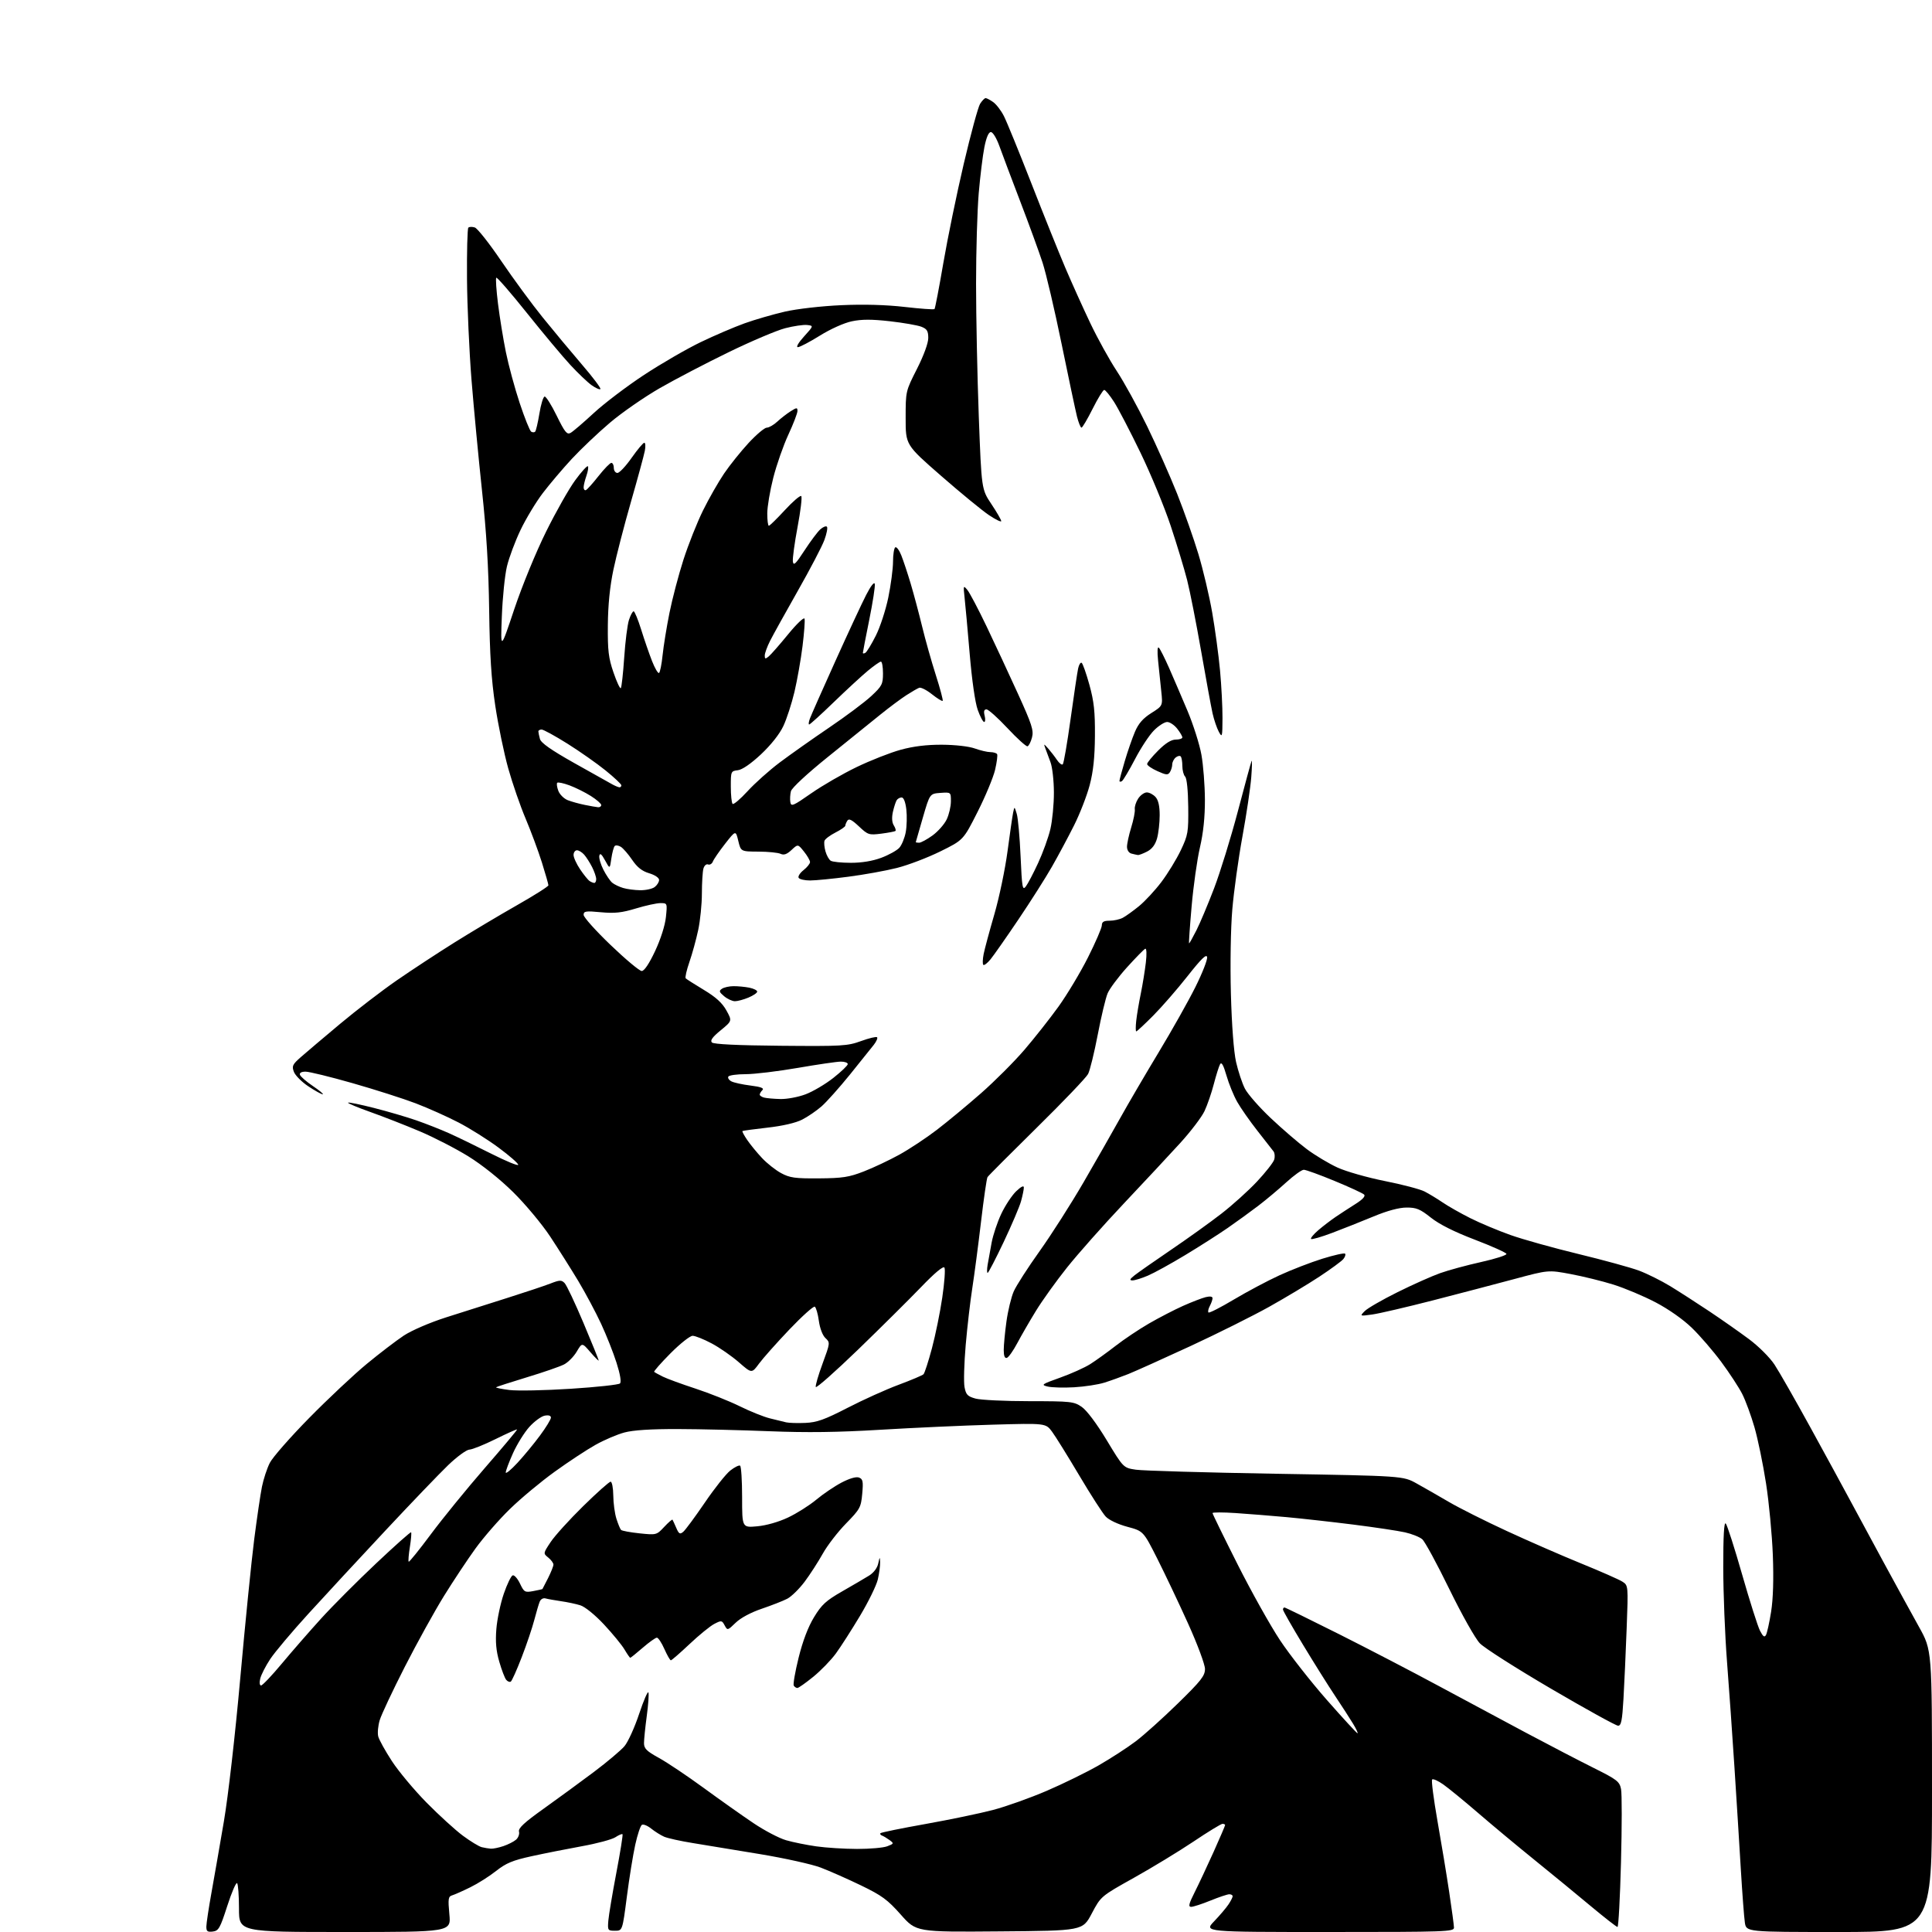<?xml version="1.0" encoding="UTF-8" standalone="no"?>
<svg 
  version="1.1" 
  xmlns="http://www.w3.org/2000/svg" 
  xmlns:xlink="http://www.w3.org/1999/xlink" 
  xmlns:svg="http://www.w3.org/2000/svg"
  xmlns:rdf="http://www.w3.org/1999/02/22-rdf-syntax-ns#"
  xmlns:cc="http://creativecommons.org/ns#"
  xmlns:dc="http://purl.org/dc/elements/1.1/"
  viewBox="0 0 768 768"
  width="768"
  height="768"
>
<style>svg {background-color: white; }</style>"
<path stroke="none" fill="black" fill-rule="evenodd" d="M84.59,767.82C82.45,768.08 82.01,767.73 82.03,765.82C82.05,764.54 82.95,758.55 84.04,752.50C85.13,746.45 87.36,733.66 88.99,724.09C90.70,714.07 93.47,689.87 95.51,667.09C97.46,645.31 99.95,620.52 101.04,612.00C102.13,603.48 103.52,594.02 104.13,591.00C104.74,587.98 106.14,583.70 107.26,581.50C108.38,579.30 115.41,571.28 122.90,563.67C130.38,556.06 140.68,546.39 145.80,542.17C150.91,537.95 157.55,532.88 160.54,530.90C163.64,528.86 170.84,525.75 177.25,523.70C183.44,521.72 194.35,518.25 201.50,516.00C208.65,513.74 216.42,511.15 218.76,510.24C222.48,508.79 223.19,508.76 224.44,510.04C225.23,510.84 228.60,517.98 231.94,525.89C235.27,533.81 238.00,540.52 238.00,540.81C238.00,541.10 236.51,539.61 234.69,537.51C231.39,533.68 231.39,533.68 229.26,537.28C228.10,539.26 225.82,541.56 224.21,542.39C222.59,543.23 215.94,545.53 209.42,547.50C202.90,549.48 197.41,551.26 197.20,551.46C197.00,551.67 199.39,552.16 202.52,552.55C205.66,552.94 216.61,552.72 226.86,552.06C237.11,551.41 245.93,550.45 246.45,549.94C247.04,549.35 246.54,546.31 245.09,541.75C243.83,537.76 241.06,530.78 238.95,526.23C236.84,521.69 232.76,514.04 229.88,509.23C226.99,504.43 221.95,496.45 218.68,491.50C215.40,486.55 208.78,478.62 203.97,473.88C198.73,468.72 191.59,463.01 186.16,459.66C181.18,456.58 172.47,452.09 166.81,449.70C161.14,447.30 152.32,443.85 147.22,442.04C142.11,440.22 138.12,438.55 138.35,438.32C138.58,438.09 143.20,439.04 148.63,440.42C154.06,441.80 161.65,444.02 165.50,445.36C169.35,446.70 175.20,449.00 178.50,450.48C181.80,451.96 189.34,455.61 195.25,458.60C201.16,461.59 206.00,463.58 206.00,463.01C206.00,462.45 202.50,459.39 198.21,456.22C193.93,453.04 186.79,448.55 182.34,446.24C177.90,443.93 170.21,440.49 165.27,438.60C160.33,436.72 149.05,433.11 140.20,430.59C131.35,428.06 122.92,426.00 121.47,426.00C119.82,426.00 118.98,426.47 119.23,427.25C119.45,427.94 121.78,429.96 124.42,431.75C127.07,433.54 128.80,435.00 128.28,435.00C127.77,435.00 125.20,433.58 122.59,431.85C119.98,430.12 117.39,427.53 116.84,426.10C115.95,423.78 116.25,423.14 119.67,420.14C121.78,418.29 128.78,412.36 135.24,406.96C141.70,401.56 151.82,393.79 157.74,389.70C163.66,385.61 173.99,378.83 180.70,374.63C187.42,370.43 198.55,363.79 205.45,359.87C212.35,355.95 218.00,352.38 218.00,351.92C218.00,351.47 216.83,347.37 215.40,342.80C213.96,338.24 211.05,330.40 208.93,325.38C206.80,320.36 203.70,311.39 202.03,305.44C200.36,299.48 198.04,288.29 196.88,280.56C195.30,270.05 194.69,260.44 194.45,242.50C194.22,225.72 193.37,211.43 191.60,195.00C190.22,182.07 188.34,162.28 187.43,151.00C186.53,139.72 185.72,121.65 185.64,110.84C185.56,100.03 185.80,90.88 186.17,90.50C186.55,90.13 187.70,90.09 188.73,90.42C189.77,90.74 194.51,96.75 199.26,103.76C204.02,110.77 211.41,120.84 215.70,126.14C219.99,131.45 227.04,139.91 231.36,144.95C235.69,149.98 238.98,154.36 238.67,154.66C238.37,154.97 236.80,154.28 235.19,153.13C233.58,151.99 229.76,148.35 226.70,145.04C223.64,141.74 215.89,132.47 209.47,124.44C203.06,116.42 197.57,110.10 197.28,110.39C196.98,110.68 197.29,115.33 197.96,120.71C198.63,126.10 200.04,134.78 201.10,140.00C202.16,145.22 204.63,154.33 206.59,160.24C208.55,166.15 210.60,171.25 211.15,171.59C211.69,171.93 212.40,171.93 212.73,171.60C213.06,171.27 213.82,168.03 214.42,164.39C215.01,160.75 215.95,157.71 216.50,157.64C217.05,157.56 219.21,160.99 221.30,165.26C224.50,171.79 225.37,172.87 226.80,172.09C227.74,171.58 231.91,168.01 236.07,164.16C240.24,160.31 249.24,153.49 256.07,149.00C262.91,144.51 273.00,138.67 278.50,136.02C284.00,133.37 291.88,130.00 296.00,128.52C300.12,127.04 307.32,124.96 312.00,123.88C316.82,122.78 326.49,121.67 334.34,121.32C343.32,120.91 352.19,121.16 359.59,122.01C365.87,122.73 371.22,123.12 371.48,122.86C371.73,122.60 373.31,114.37 374.99,104.56C376.67,94.75 380.32,77.00 383.11,65.11C385.90,53.23 388.82,42.49 389.61,41.25C390.40,40.01 391.39,39.00 391.80,39.00C392.22,39.00 393.56,39.70 394.79,40.57C396.02,41.43 397.94,43.92 399.05,46.11C400.17,48.29 405.07,60.30 409.95,72.79C414.82,85.28 420.92,100.45 423.50,106.50C426.08,112.55 430.55,122.45 433.43,128.50C436.31,134.55 441.04,143.10 443.94,147.50C446.84,151.90 452.28,161.80 456.03,169.50C459.77,177.20 465.13,189.25 467.93,196.28C470.72,203.31 474.53,214.11 476.39,220.28C478.25,226.45 480.72,236.90 481.87,243.50C483.02,250.10 484.42,260.45 484.98,266.50C485.54,272.55 485.98,281.10 485.96,285.50C485.92,293.00 485.83,293.34 484.49,290.87C483.71,289.42 482.59,286.14 482.01,283.56C481.44,280.99 479.39,269.83 477.46,258.77C475.53,247.70 473.03,235.02 471.90,230.57C470.77,226.13 467.83,216.43 465.36,209.00C462.89,201.57 457.50,188.53 453.38,180.00C449.26,171.47 444.52,162.36 442.84,159.75C441.16,157.14 439.41,155.00 438.94,155.00C438.48,155.00 436.40,158.38 434.34,162.50C432.27,166.62 430.28,170.00 429.91,170.00C429.54,170.00 428.73,167.99 428.11,165.54C427.50,163.08 424.74,150.08 421.99,136.65C419.24,123.22 415.84,108.70 414.43,104.38C413.02,100.06 409.02,89.10 405.54,80.02C402.06,70.93 398.33,61.02 397.25,58.00C396.14,54.92 394.67,52.50 393.89,52.50C392.99,52.50 392.08,54.62 391.31,58.50C390.65,61.80 389.64,70.04 389.06,76.80C388.48,83.57 388.00,99.75 388.00,112.76C388.00,125.77 388.49,149.49 389.08,165.46C390.17,194.50 390.17,194.50 394.08,200.36C396.24,203.59 398.00,206.64 398.00,207.14C398.00,207.64 395.78,206.55 393.06,204.72C390.34,202.89 381.79,195.87 374.06,189.12C360.00,176.85 360.00,176.85 360.01,166.17C360.01,155.51 360.02,155.49 364.51,146.64C367.22,141.28 369.00,136.42 369.00,134.36C369.00,131.57 368.50,130.76 366.25,129.88C364.74,129.29 359.10,128.31 353.73,127.70C346.55,126.89 342.54,126.89 338.62,127.72C335.54,128.36 330.16,130.77 325.91,133.42C321.86,135.94 317.93,138.00 317.16,138.00C316.36,138.00 317.39,136.21 319.62,133.75C323.46,129.50 323.46,129.50 320.84,129.19C319.40,129.03 315.47,129.60 312.12,130.47C308.76,131.34 298.70,135.60 289.76,139.95C280.82,144.29 268.44,150.75 262.26,154.30C256.08,157.86 247.18,164.03 242.48,168.02C237.78,172.00 230.97,178.47 227.33,182.38C223.70,186.30 218.50,192.43 215.78,196.00C213.06,199.57 209.07,206.18 206.92,210.68C204.77,215.18 202.33,221.71 201.51,225.18C200.68,228.66 199.77,237.57 199.49,245.00C198.96,258.50 198.96,258.50 204.43,242.16C207.54,232.90 213.00,219.58 217.06,211.38C220.99,203.43 226.22,194.20 228.68,190.87C231.13,187.53 233.38,185.05 233.69,185.35C233.99,185.65 233.73,187.34 233.12,189.10C232.50,190.86 232.00,192.94 232.00,193.73C232.00,194.52 232.40,195.02 232.89,194.83C233.38,194.65 235.64,192.14 237.91,189.25C240.19,186.36 242.49,184.00 243.02,184.00C243.56,184.00 244.00,184.90 244.00,186.00C244.00,187.10 244.65,188.00 245.44,188.00C246.23,188.00 248.77,185.30 251.08,182.00C253.40,178.70 255.66,176.00 256.12,176.00C256.58,176.00 256.67,177.46 256.32,179.25C255.97,181.04 253.50,190.13 250.82,199.46C248.14,208.78 245.00,220.93 243.84,226.46C242.43,233.18 241.70,240.47 241.63,248.50C241.54,258.64 241.89,261.56 243.87,267.31C245.15,271.06 246.46,273.87 246.78,273.55C247.09,273.24 247.70,267.77 248.13,261.40C248.56,255.02 249.41,248.28 250.03,246.41C250.65,244.53 251.48,243.00 251.88,243.00C252.28,243.00 253.62,246.26 254.87,250.25C256.11,254.24 258.05,259.86 259.18,262.74C260.30,265.62 261.56,267.77 261.97,267.52C262.38,267.26 263.02,264.09 263.39,260.46C263.76,256.84 264.99,249.29 266.11,243.69C267.23,238.08 269.74,228.55 271.68,222.50C273.63,216.45 277.13,207.64 279.46,202.92C281.79,198.19 285.57,191.58 287.84,188.23C290.12,184.87 294.52,179.40 297.60,176.06C300.69,172.73 303.93,170.00 304.80,170.00C305.68,170.00 307.54,168.93 308.95,167.63C310.35,166.33 312.74,164.47 314.25,163.51C316.72,161.95 317.00,161.93 317.00,163.38C317.00,164.27 315.38,168.48 313.40,172.75C311.42,177.01 308.72,184.72 307.40,189.88C306.08,195.04 305.00,201.45 305.00,204.13C305.00,206.81 305.28,209.00 305.63,209.00C305.97,209.00 308.85,206.19 312.02,202.75C315.19,199.31 318.11,196.82 318.51,197.20C318.91,197.59 318.25,203.10 317.05,209.46C315.85,215.82 315.01,222.01 315.18,223.23C315.44,225.02 316.30,224.21 319.79,218.83C322.15,215.21 324.97,211.44 326.05,210.46C327.13,209.48 328.33,208.99 328.71,209.38C329.09,209.76 328.63,212.15 327.69,214.70C326.75,217.24 321.99,226.34 317.12,234.91C312.26,243.49 307.31,252.39 306.14,254.71C304.96,257.03 304.00,259.67 304.00,260.58C304.00,262.00 304.24,262.05 305.61,260.91C306.50,260.17 309.96,256.22 313.31,252.12C316.65,248.03 319.58,245.24 319.81,245.93C320.04,246.61 319.68,251.52 319.02,256.84C318.36,262.15 316.92,270.32 315.82,275.00C314.71,279.68 312.72,285.82 311.37,288.67C309.88,291.83 306.44,296.16 302.51,299.85C298.46,303.63 295.04,305.98 293.29,306.18C290.57,306.49 290.50,306.66 290.51,312.67C290.51,316.07 290.83,319.16 291.22,319.55C291.60,319.94 294.28,317.67 297.17,314.51C300.06,311.35 305.81,306.21 309.96,303.09C314.11,299.98 322.94,293.74 329.58,289.24C336.23,284.74 343.77,279.10 346.33,276.71C350.61,272.73 351.00,271.96 351.00,267.68C351.00,265.11 350.63,263.00 350.18,263.00C349.73,263.00 347.37,264.66 344.93,266.68C342.49,268.71 336.40,274.33 331.38,279.18C326.37,284.03 321.99,288.00 321.66,288.00C321.32,288.00 321.47,286.90 321.98,285.56C322.49,284.21 327.01,274.00 332.04,262.86C337.06,251.73 342.57,239.89 344.28,236.56C346.16,232.89 347.53,231.14 347.74,232.13C347.94,233.02 346.95,239.42 345.55,246.35C344.15,253.28 343.00,259.21 343.00,259.53C343.00,259.85 343.46,259.83 344.02,259.49C344.58,259.14 346.44,256.09 348.14,252.71C349.85,249.34 352.08,242.51 353.11,237.54C354.13,232.57 354.98,226.16 354.99,223.31C354.99,220.45 355.40,217.87 355.89,217.57C356.39,217.26 357.46,218.70 358.28,220.76C359.10,222.82 360.78,227.88 362.01,232.00C363.24,236.12 365.28,243.78 366.55,249.00C367.81,254.23 370.27,262.93 372.00,268.34C373.73,273.75 374.96,278.37 374.73,278.60C374.50,278.84 372.58,277.65 370.47,275.98C368.36,274.30 366.07,273.14 365.39,273.40C364.71,273.66 362.43,274.98 360.33,276.33C358.22,277.68 353.51,281.19 349.86,284.14C346.20,287.09 336.86,294.63 329.09,300.90C320.78,307.60 314.73,313.22 314.40,314.54C314.09,315.78 313.98,317.73 314.17,318.86C314.47,320.73 315.27,320.39 322.50,315.34C326.90,312.27 335.00,307.59 340.50,304.94C346.00,302.29 353.87,299.19 357.98,298.06C363.07,296.66 368.34,296.01 374.48,296.04C379.70,296.07 385.18,296.69 387.50,297.53C389.70,298.32 392.49,298.98 393.69,298.98C394.90,298.99 396.10,299.35 396.36,299.78C396.63,300.20 396.26,303.02 395.56,306.03C394.85,309.04 391.73,316.55 388.61,322.72C382.95,333.94 382.95,333.94 373.73,338.48C368.65,340.98 360.92,343.92 356.54,345.02C352.16,346.13 343.47,347.70 337.23,348.51C331.00,349.33 324.15,350.00 322.01,350.00C319.87,350.00 317.83,349.53 317.48,348.96C317.12,348.39 318.00,347.01 319.42,345.89C320.84,344.77 322.00,343.33 322.00,342.68C321.99,342.03 320.91,340.15 319.58,338.50C317.18,335.50 317.18,335.50 314.64,337.88C312.80,339.60 311.61,340.02 310.30,339.41C309.31,338.94 305.35,338.55 301.50,338.53C294.50,338.50 294.50,338.50 293.48,334.26C292.46,330.02 292.46,330.02 288.22,335.44C285.89,338.42 283.71,341.59 283.37,342.49C283.02,343.38 282.17,343.90 281.47,343.63C280.76,343.35 279.94,344.10 279.61,345.32C279.29,346.52 279.02,350.96 279.01,355.18C279.01,359.41 278.35,365.94 277.55,369.68C276.75,373.43 275.18,379.16 274.05,382.41C272.92,385.67 272.26,388.59 272.58,388.91C272.90,389.24 276.15,391.30 279.81,393.51C284.58,396.38 287.12,398.70 288.76,401.67C291.05,405.82 291.05,405.82 286.48,409.57C283.20,412.26 282.22,413.62 283.00,414.40C283.70,415.10 293.12,415.56 310.29,415.71C334.78,415.93 336.88,415.81 342.28,413.84C345.46,412.68 348.33,412.00 348.65,412.32C348.97,412.64 348.40,413.98 347.37,415.31C346.34,416.63 342.07,421.95 337.88,427.14C333.68,432.33 328.61,438.01 326.60,439.78C324.59,441.54 321.10,443.93 318.84,445.08C316.32,446.37 311.04,447.59 305.12,448.25C299.83,448.85 295.34,449.46 295.14,449.61C294.94,449.76 295.80,451.37 297.05,453.19C298.29,455.01 300.93,458.23 302.91,460.33C304.88,462.44 308.30,465.14 310.50,466.33C313.95,468.20 316.02,468.49 325.50,468.42C334.93,468.35 337.49,467.96 343.39,465.66C347.19,464.19 353.55,461.18 357.54,458.98C361.52,456.78 368.23,452.34 372.44,449.11C376.66,445.88 384.54,439.34 389.96,434.59C395.38,429.83 403.12,422.09 407.16,417.39C411.20,412.69 417.31,404.94 420.75,400.17C424.18,395.40 429.47,386.58 432.50,380.57C435.52,374.56 438.00,368.82 438.00,367.82C438.00,366.46 438.77,366.00 441.07,366.00C442.75,366.00 445.11,365.48 446.32,364.84C447.52,364.21 450.42,362.12 452.77,360.21C455.11,358.30 459.12,353.98 461.66,350.62C464.21,347.25 467.68,341.57 469.38,338.00C472.27,331.91 472.45,330.82 472.34,320.66C472.27,314.20 471.78,309.38 471.11,308.71C470.50,308.10 470.00,306.19 470.00,304.47C470.00,302.74 469.70,301.04 469.34,300.68C468.98,300.31 468.08,300.52 467.34,301.13C466.60,301.74 465.99,302.98 465.98,303.87C465.98,304.77 465.56,306.15 465.06,306.94C464.28,308.17 463.57,308.11 460.08,306.53C457.83,305.52 456.00,304.26 456.00,303.72C456.00,303.18 457.97,300.77 460.37,298.37C463.31,295.42 465.59,294.00 467.37,294.00C468.82,294.00 470.00,293.61 470.00,293.13C470.00,292.66 469.07,291.08 467.93,289.63C466.79,288.19 465.00,287.00 463.96,287.00C462.92,287.00 460.56,288.50 458.73,290.34C456.89,292.17 453.49,297.33 451.17,301.80C448.84,306.26 446.50,310.19 445.97,310.52C445.44,310.85 445.00,310.80 445.00,310.42C445.00,310.03 445.94,306.52 447.10,302.61C448.25,298.70 450.08,293.44 451.15,290.92C452.56,287.60 454.36,285.54 457.67,283.45C462.24,280.56 462.24,280.56 461.62,274.78C461.28,271.60 460.72,266.19 460.37,262.75C459.97,258.81 460.09,256.87 460.69,257.50C461.21,258.05 463.02,261.65 464.72,265.50C466.41,269.35 469.70,277.00 472.02,282.50C474.34,288.00 476.84,295.88 477.58,300.00C478.32,304.12 478.95,312.17 478.97,317.88C478.99,324.85 478.34,331.08 476.99,336.88C475.89,341.62 474.40,352.14 473.69,360.25C472.98,368.36 472.52,375.00 472.68,375.00C472.84,375.00 474.14,372.68 475.58,369.84C477.02,367.01 480.19,359.47 482.63,353.09C485.06,346.72 489.31,332.95 492.07,322.50C494.82,312.05 497.27,303.05 497.52,302.50C497.77,301.95 497.71,304.88 497.39,309.00C497.07,313.12 495.50,323.70 493.89,332.50C492.28,341.30 490.47,354.35 489.86,361.50C489.22,368.97 488.99,383.22 489.30,395.00C489.64,407.56 490.44,418.07 491.35,422.14C492.18,425.80 493.76,430.56 494.86,432.73C495.97,434.90 500.62,440.20 505.19,444.51C509.76,448.82 516.20,454.36 519.50,456.82C522.80,459.28 528.29,462.57 531.70,464.13C535.11,465.69 543.56,468.10 550.48,469.48C557.40,470.85 564.51,472.72 566.28,473.63C568.05,474.54 571.30,476.51 573.50,478.01C575.70,479.51 580.65,482.32 584.50,484.25C588.35,486.19 595.55,489.20 600.50,490.96C605.45,492.71 617.62,496.11 627.55,498.51C637.48,500.92 648.28,503.88 651.55,505.10C654.82,506.33 660.42,509.12 664.00,511.30C667.58,513.49 674.55,517.98 679.50,521.28C684.44,524.58 691.55,529.57 695.29,532.36C699.10,535.20 703.55,539.64 705.40,542.46C707.23,545.23 713.66,556.50 719.70,567.50C725.74,578.50 732.73,591.33 735.23,596.00C737.73,600.67 743.81,611.92 748.74,621.00C753.67,630.08 760.02,641.66 762.85,646.75C768.00,656.00 768.00,656.00 768.00,712.00C768.00,768.00 768.00,768.00 731.09,768.00C694.18,768.00 694.18,768.00 693.61,764.25C693.30,762.19 692.58,752.62 692.00,743.00C691.43,733.38 690.29,715.15 689.47,702.50C688.65,689.85 687.32,670.95 686.51,660.50C685.70,650.05 685.03,633.20 685.02,623.05C685.01,610.70 685.33,604.93 686.00,605.60C686.56,606.16 689.49,615.28 692.52,625.88C695.55,636.48 698.75,646.54 699.63,648.25C700.84,650.59 701.42,651.00 702.01,649.92C702.44,649.14 703.36,644.99 704.04,640.71C704.85,635.63 705.09,627.80 704.73,618.21C704.42,610.12 703.21,597.26 702.02,589.64C700.84,582.01 698.77,571.98 697.42,567.33C696.08,562.69 693.89,556.75 692.57,554.14C691.25,551.54 687.51,545.82 684.27,541.44C681.02,537.06 675.75,530.94 672.55,527.85C669.07,524.47 663.27,520.40 658.12,517.70C653.38,515.22 645.84,512.05 641.37,510.65C636.90,509.25 629.25,507.37 624.37,506.46C615.50,504.80 615.50,504.80 602.00,508.43C594.58,510.42 579.95,514.26 569.50,516.95C559.05,519.63 548.25,522.15 545.50,522.53C540.50,523.22 540.50,523.22 542.50,521.18C543.60,520.06 549.45,516.68 555.50,513.68C561.55,510.67 569.20,507.26 572.50,506.09C575.80,504.91 583.13,502.93 588.79,501.67C594.45,500.41 598.97,498.96 598.84,498.44C598.70,497.92 593.03,495.38 586.23,492.78C578.06,489.66 572.15,486.69 568.80,484.03C564.52,480.62 563.02,480.00 559.12,480.02C556.14,480.03 551.48,481.28 546.00,483.56C541.33,485.50 533.95,488.43 529.61,490.07C525.27,491.71 521.47,492.81 521.17,492.51C520.87,492.20 522.17,490.63 524.06,489.01C525.95,487.39 529.08,485.00 531.00,483.70C532.92,482.40 536.46,480.10 538.86,478.58C541.67,476.81 542.88,475.48 542.26,474.86C541.73,474.33 536.45,471.89 530.53,469.45C524.62,467.00 519.10,465.00 518.28,465.00C517.45,465.00 514.31,467.26 511.28,470.02C508.26,472.78 503.25,476.98 500.14,479.35C497.04,481.71 491.57,485.68 488.00,488.15C484.42,490.63 476.84,495.47 471.16,498.90C465.48,502.34 458.80,506.01 456.33,507.07C453.86,508.13 451.08,508.99 450.17,508.98C448.88,508.96 449.07,508.50 451.00,506.96C452.38,505.87 458.90,501.30 465.50,496.82C472.10,492.34 481.11,485.88 485.51,482.46C489.92,479.05 496.29,473.30 499.68,469.68C503.06,466.07 506.13,462.16 506.50,461.01C506.87,459.85 506.75,458.36 506.25,457.70C505.74,457.04 502.86,453.35 499.84,449.50C496.82,445.65 493.20,440.48 491.80,438.00C490.40,435.52 488.48,430.82 487.54,427.54C486.34,423.37 485.57,422.01 485.00,423.04C484.55,423.84 483.44,427.38 482.52,430.90C481.61,434.43 479.94,439.27 478.82,441.66C477.69,444.06 473.34,449.78 469.14,454.39C464.94,459.00 454.86,469.81 446.74,478.41C438.62,487.01 428.47,498.46 424.17,503.85C419.87,509.24 414.31,516.99 411.81,521.08C409.30,525.16 405.96,530.95 404.38,533.93C402.79,536.92 400.94,539.55 400.25,539.77C399.41,540.04 399.00,539.01 399.00,536.66C399.00,534.72 399.48,529.62 400.08,525.32C400.67,521.02 401.98,515.63 402.98,513.34C403.99,511.05 408.62,503.85 413.27,497.34C417.92,490.83 425.77,478.52 430.72,470.00C435.66,461.48 442.25,449.93 445.36,444.34C448.47,438.75 455.32,427.05 460.57,418.34C465.83,409.63 472.40,397.96 475.17,392.40C477.94,386.85 480.05,381.48 479.85,380.46C479.59,379.10 477.52,381.11 472.05,388.05C467.96,393.25 461.81,400.31 458.39,403.75C454.97,407.19 451.95,410.00 451.68,410.00C451.41,410.00 451.41,408.09 451.67,405.75C451.93,403.41 452.74,398.57 453.48,395.00C454.21,391.43 455.11,385.86 455.49,382.64C455.89,379.22 455.79,376.93 455.26,377.14C454.76,377.34 451.51,380.65 448.03,384.50C444.55,388.35 441.07,393.02 440.29,394.88C439.51,396.73 437.74,404.13 436.37,411.30C434.99,418.48 433.27,425.51 432.53,426.93C431.80,428.34 422.64,437.93 412.17,448.23C401.71,458.53 392.88,467.39 392.55,467.92C392.22,468.45 391.06,476.44 389.97,485.69C388.88,494.94 387.32,506.77 386.51,512.00C385.69,517.23 384.51,527.42 383.88,534.66C383.26,541.90 383.04,549.42 383.41,551.37C383.98,554.41 384.61,555.08 387.79,555.96C389.83,556.52 399.42,556.99 409.10,556.99C425.71,557.00 426.89,557.13 429.99,559.25C431.98,560.61 435.91,565.84 439.93,572.49C446.57,583.49 446.57,583.49 451.54,584.23C454.27,584.64 479.28,585.37 507.11,585.84C557.73,586.70 557.73,586.70 563.11,589.69C566.08,591.33 571.85,594.64 575.95,597.04C580.04,599.44 590.39,604.64 598.95,608.59C607.50,612.55 620.80,618.35 628.50,621.49C636.20,624.62 643.57,627.87 644.88,628.70C647.27,630.22 647.27,630.22 646.62,647.36C646.27,656.79 645.70,669.34 645.36,675.25C644.86,683.95 644.45,686.00 643.22,686.00C642.38,686.00 630.40,679.39 616.60,671.31C602.79,663.22 590.04,655.10 588.26,653.24C586.44,651.36 581.11,641.87 576.13,631.69C571.25,621.68 566.41,612.77 565.37,611.88C564.34,610.98 561.25,609.75 558.50,609.13C555.75,608.51 546.52,607.13 538.00,606.05C529.48,604.98 517.55,603.65 511.50,603.09C505.45,602.54 496.34,601.81 491.25,601.47C486.16,601.13 482.00,601.13 482.00,601.48C482.00,601.82 486.47,610.97 491.93,621.80C497.39,632.64 504.99,646.23 508.82,652.00C512.65,657.77 521.03,668.46 527.44,675.75C533.85,683.04 539.34,689.00 539.63,689.00C539.92,689.00 539.14,687.31 537.89,685.25C536.64,683.19 533.45,678.24 530.79,674.26C528.13,670.28 522.36,661.09 517.98,653.84C513.59,646.59 510.00,640.28 510.00,639.83C510.00,639.37 510.27,639.00 510.60,639.00C510.92,639.00 520.71,643.79 532.35,649.63C543.98,655.48 561.60,664.64 571.50,669.98C581.40,675.32 597.15,683.76 606.50,688.74C615.85,693.72 628.05,700.06 633.61,702.83C642.81,707.42 643.79,708.18 644.39,711.19C644.76,713.01 644.75,726.09 644.37,740.25C644.00,754.41 643.37,766.00 642.98,766.00C642.60,766.00 637.83,762.28 632.39,757.74C626.95,753.19 616.88,744.92 610.00,739.36C603.12,733.80 593.00,725.37 587.50,720.62C582.00,715.88 575.80,710.81 573.73,709.35C571.66,707.89 569.66,707.00 569.30,707.37C568.93,707.73 569.88,715.11 571.40,723.77C572.93,732.42 575.03,745.12 576.06,752.00C577.10,758.88 577.96,765.29 577.98,766.25C578.00,767.89 574.98,768.00 528.29,768.00C478.58,768.00 478.58,768.00 482.64,763.75C484.88,761.41 487.45,758.39 488.35,757.03C489.26,755.67 490.00,754.21 490.00,753.78C490.00,753.35 489.40,753.00 488.67,753.00C487.94,753.00 484.58,754.12 481.19,755.50C477.81,756.88 474.35,758.00 473.51,758.00C472.29,758.00 472.57,756.81 474.89,752.21C476.50,749.02 479.88,741.82 482.41,736.20C484.93,730.58 487.00,725.77 487.00,725.49C487.00,725.22 486.53,725.00 485.97,725.00C485.40,725.00 480.21,728.17 474.45,732.04C468.68,735.91 458.03,742.38 450.79,746.43C437.62,753.79 437.62,753.79 433.99,760.65C430.37,767.50 430.37,767.50 397.30,767.76C364.23,768.03 364.23,768.03 358.08,761.09C352.81,755.14 350.55,753.49 342.22,749.46C336.87,746.88 329.68,743.70 326.23,742.39C322.79,741.08 311.99,738.68 302.23,737.06C292.48,735.44 280.45,733.46 275.50,732.66C270.55,731.87 265.38,730.72 264.00,730.12C262.62,729.51 260.31,728.06 258.85,726.89C257.39,725.72 255.73,725.05 255.16,725.40C254.59,725.75 253.41,729.29 252.53,733.27C251.64,737.25 250.14,746.58 249.18,754.00C247.43,767.50 247.43,767.50 244.46,767.50C241.62,767.50 241.51,767.34 241.82,763.50C242.00,761.30 243.43,752.76 245.00,744.51C246.57,736.27 247.68,729.35 247.46,729.13C247.24,728.91 245.96,729.45 244.61,730.34C243.25,731.22 237.28,732.83 231.32,733.90C225.37,734.98 216.35,736.77 211.29,737.88C203.80,739.52 201.17,740.61 197.23,743.72C194.57,745.83 189.94,748.76 186.94,750.23C183.95,751.70 180.71,753.14 179.74,753.43C178.19,753.88 178.06,754.79 178.63,760.97C179.29,768.00 179.29,768.00 137.14,768.00C95.00,768.00 95.00,768.00 95.00,758.67C95.00,753.53 94.66,748.99 94.25,748.58C93.84,748.17 92.08,752.26 90.34,757.66C87.49,766.51 86.91,767.53 84.59,767.82zM195.10,734.88C195.98,734.95 198.23,734.49 200.10,733.86C201.97,733.23 204.24,732.08 205.14,731.30C206.04,730.52 206.57,729.08 206.31,728.09C205.96,726.74 208.36,724.51 216.17,718.94C221.85,714.88 230.82,708.33 236.09,704.37C241.36,700.41 246.83,695.80 248.25,694.12C249.66,692.44 252.28,686.67 254.07,681.29C255.87,675.90 257.52,672.08 257.76,672.78C258.00,673.49 257.70,677.72 257.09,682.19C256.49,686.66 256.00,691.49 256.00,692.93C256.00,695.08 257.04,696.11 261.91,698.79C265.16,700.57 273.14,705.92 279.66,710.68C286.17,715.44 295.09,721.75 299.48,724.70C303.87,727.66 309.72,730.73 312.48,731.52C315.24,732.32 320.65,733.41 324.50,733.96C328.35,734.51 335.63,734.97 340.68,734.98C345.74,734.99 351.14,734.52 352.68,733.93C355.37,732.90 355.41,732.79 353.61,731.46C352.57,730.70 351.22,729.89 350.61,729.67C350.00,729.45 349.73,729.02 350.00,728.72C350.27,728.42 358.38,726.76 368.00,725.05C377.62,723.33 389.69,720.82 394.81,719.47C399.94,718.12 409.49,714.71 416.04,711.90C422.59,709.09 431.90,704.52 436.73,701.76C441.55,698.99 448.20,694.68 451.50,692.18C454.80,689.68 462.34,682.90 468.25,677.12C477.45,668.13 479.00,666.16 479.00,663.44C479.00,661.67 476.04,653.71 472.28,645.38C468.58,637.20 463.06,625.58 460.03,619.57C454.50,608.63 454.50,608.63 448.13,606.92C444.43,605.93 440.83,604.23 439.54,602.86C438.31,601.56 433.58,594.20 429.01,586.50C424.44,578.80 419.58,570.98 418.20,569.11C415.69,565.73 415.69,565.73 394.59,566.33C382.99,566.66 362.93,567.57 350.00,568.35C333.08,569.37 320.76,569.53 306.00,568.94C294.73,568.49 278.30,568.09 269.50,568.07C258.86,568.04 251.75,568.49 248.27,569.42C245.39,570.18 240.21,572.39 236.77,574.32C233.32,576.24 226.00,581.06 220.50,585.03C215.00,588.99 206.98,595.67 202.68,599.87C198.37,604.06 192.24,611.10 189.05,615.50C185.86,619.90 180.19,628.45 176.44,634.50C172.70,640.55 165.70,653.21 160.89,662.64C156.08,672.07 151.60,681.59 150.94,683.80C150.28,686.01 150.01,688.91 150.35,690.25C150.68,691.58 153.14,696.01 155.80,700.09C158.46,704.17 164.66,711.58 169.57,716.57C174.48,721.55 180.97,727.47 184.00,729.72C187.03,731.96 190.40,734.02 191.50,734.28C192.60,734.55 194.22,734.82 195.10,734.88zM316.97,671.00C316.50,671.00 315.86,670.57 315.53,670.06C315.21,669.54 316.08,664.54 317.46,658.96C319.10,652.35 321.23,646.73 323.58,642.87C326.63,637.85 328.34,636.28 334.84,632.56C339.05,630.15 343.85,627.34 345.49,626.32C347.30,625.20 348.74,623.29 349.12,621.48C349.70,618.79 349.77,618.75 349.86,621.00C349.91,622.38 349.50,625.45 348.95,627.84C348.40,630.22 345.21,636.75 341.86,642.34C338.51,647.93 334.20,654.65 332.27,657.29C330.35,659.92 326.31,664.08 323.30,666.54C320.28,668.99 317.43,671.00 316.97,671.00zM103.78,670.00C104.33,670.00 108.07,666.06 112.08,661.25C116.09,656.44 123.12,648.38 127.69,643.35C132.26,638.32 142.09,628.47 149.53,621.46C156.96,614.45 163.21,608.89 163.42,609.11C163.63,609.32 163.41,611.95 162.93,614.95C162.45,617.94 162.24,620.57 162.46,620.80C162.68,621.02 166.66,616.09 171.30,609.85C175.94,603.61 185.60,591.75 192.77,583.50C199.94,575.25 205.69,568.38 205.55,568.23C205.41,568.08 201.57,569.80 197.01,572.05C192.46,574.30 187.78,576.19 186.61,576.24C185.45,576.28 181.65,579.06 178.16,582.41C174.68,585.76 163.41,597.50 153.13,608.50C142.84,619.50 129.10,634.35 122.58,641.50C116.06,648.65 109.24,656.75 107.42,659.50C105.60,662.25 103.82,665.74 103.45,667.25C103.06,668.86 103.20,670.00 103.78,670.00zM203.04,668.47C202.59,668.75 201.77,668.42 201.21,667.74C200.65,667.06 199.41,663.82 198.47,660.55C197.21,656.23 196.90,652.67 197.31,647.55C197.62,643.67 198.95,637.38 200.26,633.56C201.57,629.74 203.17,626.44 203.80,626.23C204.44,626.02 205.74,627.49 206.70,629.49C208.33,632.92 208.65,633.10 211.97,632.48C213.91,632.12 215.56,631.75 215.63,631.66C215.70,631.57 216.71,629.61 217.88,627.29C219.04,624.97 220.00,622.57 220.00,621.95C220.00,621.33 219.08,620.07 217.95,619.16C215.90,617.50 215.90,617.50 218.88,613.00C220.52,610.52 226.33,604.11 231.79,598.75C237.25,593.39 242.17,589.00 242.73,589.00C243.28,589.00 243.76,591.47 243.79,594.49C243.81,597.50 244.38,601.67 245.04,603.74C245.70,605.81 246.52,607.80 246.87,608.16C247.22,608.53 250.53,609.14 254.24,609.53C260.93,610.23 261.01,610.20 264.02,606.98C265.69,605.19 267.18,603.90 267.33,604.11C267.47,604.33 268.15,605.78 268.82,607.35C269.87,609.78 270.28,610.01 271.60,608.92C272.45,608.21 276.31,602.98 280.18,597.31C284.04,591.63 288.60,585.89 290.30,584.56C292.01,583.22 293.76,582.35 294.20,582.63C294.64,582.90 295.00,588.55 295.00,595.20C295.00,607.28 295.00,607.28 301.00,606.73C304.59,606.41 309.51,605.01 313.25,603.24C316.69,601.62 321.74,598.43 324.48,596.15C327.21,593.87 331.75,590.80 334.56,589.33C337.75,587.67 340.35,586.92 341.47,587.35C343.01,587.94 343.20,588.89 342.75,593.80C342.26,599.21 341.87,599.92 336.31,605.61C333.05,608.94 328.90,614.32 327.08,617.58C325.26,620.84 322.02,625.86 319.87,628.74C317.72,631.61 314.60,634.67 312.94,635.53C311.28,636.39 306.72,638.17 302.81,639.50C298.49,640.96 294.41,643.15 292.44,645.06C289.23,648.17 289.17,648.19 288.05,646.10C286.99,644.10 286.76,644.07 283.94,645.53C282.30,646.38 277.88,649.98 274.11,653.54C270.34,657.09 267.00,660.00 266.68,660.00C266.36,660.00 265.20,657.98 264.10,655.50C263.01,653.02 261.66,651.00 261.12,651.00C260.57,651.00 258.04,652.80 255.50,655.00C252.96,657.20 250.73,659.00 250.54,659.00C250.35,659.00 249.32,657.51 248.25,655.70C247.18,653.88 243.50,649.41 240.09,645.75C236.50,641.91 232.53,638.70 230.69,638.13C228.94,637.58 225.47,636.85 223.00,636.50C220.53,636.14 217.77,635.65 216.87,635.40C215.93,635.13 214.94,635.69 214.53,636.72C214.13,637.70 213.17,640.98 212.38,644.00C211.60,647.02 209.36,653.66 207.40,658.74C205.45,663.81 203.49,668.20 203.04,668.47zM205.70,581.50C208.25,578.75 212.28,573.86 214.66,570.64C217.05,567.42 219.00,564.22 219.00,563.53C219.00,562.73 218.09,562.45 216.51,562.75C215.15,563.01 212.41,565.02 210.43,567.21C208.45,569.40 205.52,574.12 203.91,577.69C202.31,581.26 201.02,584.71 201.04,585.34C201.06,585.98 203.16,584.25 205.70,581.50zM320.12,565.63C324.74,565.43 327.74,564.36 336.95,559.62C343.11,556.44 352.24,552.32 357.23,550.47C362.22,548.61 366.67,546.73 367.11,546.29C367.55,545.85 369.05,541.22 370.45,536.00C371.85,530.77 373.71,521.67 374.57,515.78C375.44,509.88 375.83,504.53 375.43,503.89C374.97,503.15 371.60,505.96 366.11,511.67C361.37,516.59 350.10,527.77 341.07,536.51C332.03,545.24 324.48,551.93 324.28,551.35C324.09,550.78 325.31,546.57 327.00,542.01C330.01,533.83 330.03,533.68 328.13,531.91C326.99,530.85 325.92,528.04 325.51,525.06C325.13,522.28 324.40,519.75 323.89,519.43C323.39,519.12 318.84,523.20 313.79,528.50C308.74,533.80 303.31,539.91 301.72,542.07C298.83,546.00 298.83,546.00 293.72,541.54C290.92,539.09 286.06,535.71 282.92,534.04C279.79,532.37 276.37,531.00 275.33,531.00C274.30,531.00 270.33,534.14 266.53,537.97C262.72,541.81 259.81,545.12 260.05,545.34C260.30,545.57 261.85,546.42 263.50,547.24C265.15,548.06 271.00,550.20 276.50,552.00C282.00,553.81 289.88,556.95 294.00,558.98C298.12,561.02 303.52,563.19 306.00,563.81C308.48,564.43 311.40,565.15 312.50,565.40C313.60,565.66 317.03,565.76 320.12,565.63zM427.00,551.46C422.88,551.70 418.15,551.57 416.50,551.18C413.70,550.51 414.02,550.28 421.41,547.64C425.77,546.09 431.14,543.67 433.35,542.28C435.57,540.88 440.11,537.61 443.44,535.02C446.77,532.43 452.75,528.42 456.73,526.12C460.71,523.82 466.79,520.67 470.23,519.13C473.68,517.59 477.74,516.02 479.25,515.64C480.98,515.22 482.00,515.36 482.00,516.05C482.00,516.64 481.51,518.04 480.92,519.15C480.32,520.26 480.09,521.42 480.39,521.73C480.70,522.03 485.23,519.72 490.47,516.59C495.71,513.47 503.86,509.13 508.59,506.96C513.32,504.79 520.98,501.82 525.63,500.37C530.27,498.93 534.35,498.01 534.68,498.35C535.01,498.68 534.70,499.65 533.99,500.51C533.27,501.37 528.99,504.51 524.47,507.49C519.95,510.47 511.00,515.84 504.57,519.44C498.15,523.03 484.03,530.08 473.20,535.10C462.36,540.11 451.25,545.11 448.50,546.21C445.75,547.31 441.48,548.84 439.00,549.62C436.52,550.40 431.12,551.22 427.00,551.46zM392.60,506.00C392.30,506.00 392.30,504.54 392.60,502.75C392.91,500.96 393.62,497.02 394.18,494.00C394.74,490.98 396.47,485.80 398.03,482.50C399.59,479.20 402.25,475.18 403.93,473.56C405.90,471.68 407.00,471.14 406.99,472.06C406.99,472.85 406.49,475.30 405.88,477.50C405.27,479.70 402.15,487.01 398.96,493.75C395.76,500.49 392.90,506.00 392.60,506.00zM310.21,436.88C312.80,436.95 317.30,436.11 320.21,435.01C323.12,433.92 328.09,430.99 331.25,428.50C334.41,426.01 337.00,423.53 337.00,422.99C337.00,422.44 335.76,422.00 334.25,422.01C332.74,422.01 325.02,423.14 317.10,424.51C309.18,425.88 299.87,427.00 296.41,427.00C292.95,427.00 289.85,427.43 289.53,427.95C289.21,428.47 289.74,429.33 290.72,429.85C291.70,430.37 295.12,431.12 298.33,431.52C302.48,432.04 303.84,432.56 303.08,433.32C302.48,433.92 302.00,434.73 302.00,435.13C302.00,435.53 302.79,436.06 303.75,436.31C304.71,436.56 307.62,436.82 310.21,436.88zM292.14,398.00C291.09,398.00 289.16,397.11 287.86,396.02C285.85,394.33 285.72,393.89 287.00,393.04C287.82,392.48 289.91,392.02 291.62,392.02C293.34,392.01 296.16,392.28 297.88,392.62C299.59,392.97 301.00,393.67 301.00,394.18C301.00,394.69 299.44,395.75 297.53,396.55C295.62,397.35 293.20,398.00 292.14,398.00zM255.09,385.99C256.10,386.00 258.04,383.11 260.41,378.07C262.64,373.31 264.36,367.90 264.71,364.57C265.28,359.03 265.27,359.00 262.55,359.00C261.04,359.00 256.65,359.96 252.79,361.13C247.19,362.83 244.38,363.14 238.88,362.63C232.83,362.06 232.00,362.19 232.00,363.68C232.00,364.62 236.84,370.02 242.75,375.68C248.66,381.35 254.22,385.99 255.09,385.99zM393.77,381.32C392.51,382.87 391.21,383.87 390.88,383.54C390.55,383.21 390.61,381.27 391.02,379.22C391.43,377.18 393.35,370.05 395.29,363.38C397.22,356.72 399.57,345.47 400.51,338.38C401.45,331.30 402.45,324.38 402.74,323.00C403.26,320.50 403.26,320.50 404.17,323.50C404.68,325.15 405.36,332.75 405.70,340.40C406.25,352.85 406.46,354.10 407.77,352.40C408.57,351.35 410.78,347.16 412.66,343.08C414.55,339.01 416.75,332.93 417.54,329.58C418.32,326.24 418.96,319.68 418.94,315.00C418.93,310.32 418.32,304.93 417.59,303.00C416.86,301.07 415.95,298.60 415.55,297.50C414.85,295.54 414.87,295.55 416.67,297.55C417.67,298.68 419.24,300.71 420.14,302.05C421.04,303.40 422.09,304.20 422.47,303.83C422.85,303.47 424.25,295.37 425.57,285.83C426.89,276.30 428.24,267.26 428.57,265.74C428.90,264.22 429.53,263.21 429.97,263.48C430.41,263.75 431.80,267.70 433.06,272.24C434.88,278.85 435.32,282.90 435.25,292.50C435.19,301.11 434.60,306.66 433.16,312.13C432.05,316.33 429.25,323.53 426.94,328.13C424.63,332.73 420.69,340.10 418.18,344.50C415.67,348.90 409.67,358.35 404.84,365.50C400.02,372.65 395.03,379.77 393.77,381.32zM254.50,353.88C256.70,353.91 259.29,353.34 260.25,352.61C261.21,351.88 262.00,350.61 262.00,349.80C262.00,348.94 260.34,347.82 258.05,347.13C255.22,346.29 253.30,344.77 251.30,341.82C249.76,339.55 247.73,337.21 246.80,336.63C245.86,336.05 244.77,335.90 244.36,336.30C243.96,336.71 243.36,338.94 243.02,341.27C242.42,345.50 242.42,345.50 240.51,342.00C239.13,339.48 238.50,338.97 238.24,340.17C238.04,341.10 238.78,343.60 239.87,345.74C240.96,347.88 242.53,350.20 243.36,350.89C244.19,351.58 246.14,352.52 247.69,352.98C249.23,353.45 252.30,353.85 254.50,353.88zM236.25,350.98C236.66,350.99 237.00,350.30 237.00,349.45C237.00,348.60 236.27,346.46 235.38,344.70C234.49,342.94 233.07,340.71 232.22,339.75C231.38,338.79 230.08,338.00 229.35,338.00C228.61,338.00 228.00,338.84 228.00,339.86C228.00,340.88 229.18,343.47 230.63,345.61C232.07,347.75 233.76,349.83 234.38,350.23C234.99,350.64 235.84,350.98 236.25,350.98zM338.21,342.98C342.53,342.99 346.85,342.28 350.33,340.98C353.30,339.87 356.52,338.08 357.49,337.01C358.46,335.94 359.61,333.13 360.05,330.78C360.48,328.43 360.58,324.36 360.28,321.75C359.93,318.80 359.23,317.00 358.42,317.00C357.70,317.00 356.81,317.50 356.43,318.12C356.05,318.73 355.38,320.82 354.94,322.75C354.44,324.99 354.56,326.93 355.29,328.09C355.91,329.09 356.22,330.09 355.96,330.32C355.71,330.54 353.18,331.02 350.34,331.39C345.42,332.01 345.02,331.88 341.42,328.49C338.63,325.86 337.45,325.27 336.84,326.22C336.40,326.92 336.02,327.83 336.02,328.23C336.01,328.63 334.24,329.86 332.09,330.95C329.94,332.05 327.99,333.52 327.75,334.22C327.51,334.93 327.68,336.82 328.14,338.43C328.59,340.04 329.53,341.72 330.23,342.16C330.93,342.61 334.52,342.98 338.21,342.98zM452.30,339.88C451.86,339.82 450.71,339.56 449.75,339.31C448.74,339.05 448.00,337.91 448.00,336.61C448.00,335.37 448.75,331.92 449.67,328.93C450.60,325.94 451.24,322.68 451.10,321.69C450.96,320.69 451.57,318.78 452.45,317.44C453.33,316.10 454.87,315.00 455.87,315.00C456.87,315.00 458.43,315.82 459.35,316.83C460.46,318.06 461.00,320.43 460.99,324.08C460.99,327.06 460.52,331.19 459.95,333.25C459.24,335.78 457.97,337.48 456.00,338.50C454.41,339.32 452.74,339.95 452.30,339.88zM365.35,335.00C366.09,335.00 368.49,333.70 370.68,332.12C372.87,330.53 375.41,327.65 376.33,325.72C377.25,323.78 378.00,320.55 378.00,318.54C378.00,314.89 378.00,314.89 373.81,315.19C369.61,315.50 369.61,315.50 366.85,325.00C365.33,330.23 364.06,334.61 364.04,334.75C364.02,334.89 364.61,335.00 365.35,335.00zM237.75,320.89C238.44,320.95 239.00,320.56 239.00,320.01C239.00,319.47 237.14,317.85 234.86,316.41C232.59,314.98 228.78,313.08 226.40,312.20C224.02,311.32 221.82,310.85 221.51,311.16C221.20,311.47 221.40,312.92 221.95,314.38C222.51,315.84 224.21,317.52 225.73,318.10C227.25,318.69 230.30,319.53 232.50,319.97C234.70,320.42 237.06,320.83 237.75,320.89zM246.25,312.97C246.66,312.99 247.00,312.63 247.00,312.17C247.00,311.72 244.19,309.07 240.75,306.29C237.31,303.50 230.47,298.70 225.55,295.61C220.63,292.53 216.02,290.00 215.30,290.00C214.59,290.00 214.01,290.34 214.01,290.75C214.02,291.16 214.30,292.51 214.63,293.74C215.05,295.32 219.05,298.13 228.36,303.37C235.59,307.44 242.40,311.25 243.50,311.85C244.60,312.45 245.84,312.95 246.25,312.97zM408.45,296.66C407.93,296.82 404.35,293.59 400.50,289.47C396.65,285.35 392.89,281.99 392.14,281.99C391.19,282.00 390.97,282.75 391.41,284.50C391.76,285.88 391.67,287.00 391.22,287.00C390.76,287.00 389.62,284.84 388.67,282.20C387.63,279.32 386.35,270.38 385.47,259.95C384.66,250.35 383.74,240.25 383.43,237.50C382.90,232.73 382.95,232.59 384.53,234.50C385.45,235.60 388.89,242.12 392.18,249.00C395.47,255.88 401.06,267.89 404.62,275.71C410.20,287.97 410.97,290.35 410.24,293.14C409.78,294.91 408.98,296.50 408.45,296.66z" />

</svg>